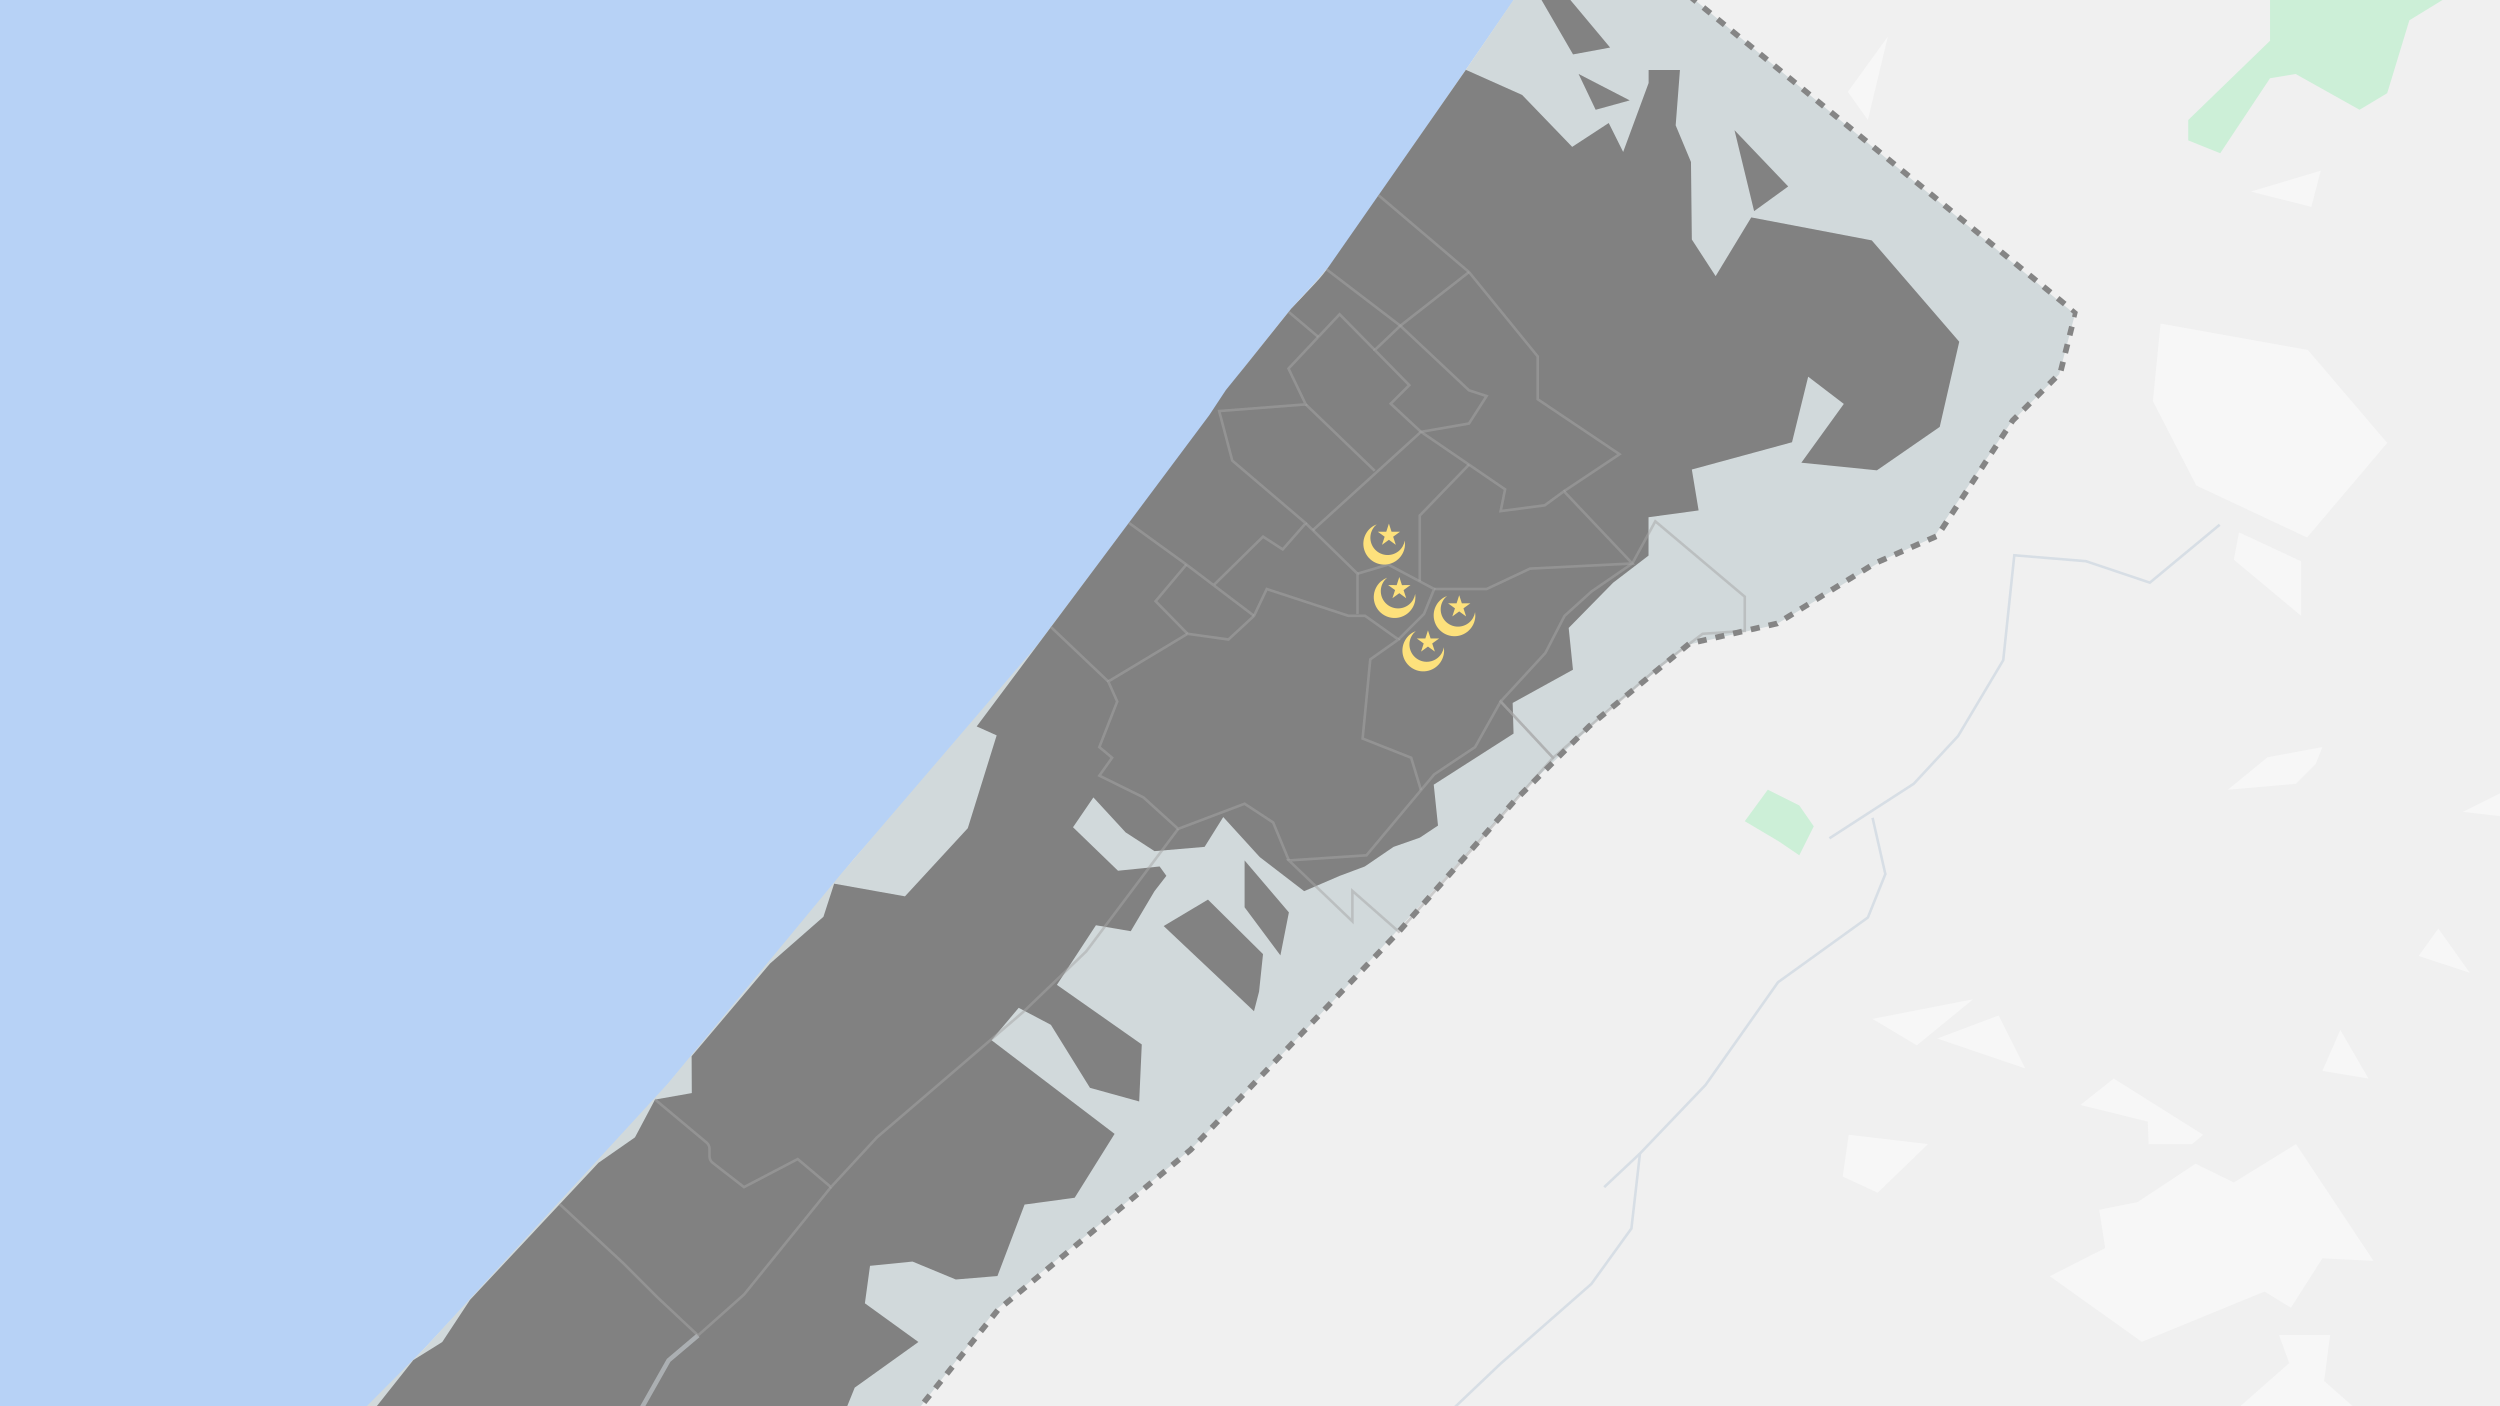 <svg width="1920" height="1080" viewBox="0 0 1920 1080" fill="none" xmlns="http://www.w3.org/2000/svg">
<rect x="0" y="0" width="1920" height="1080" fill="#333333" stroke="none"/>
<g clip-path="url(#clip0_9178_4799)">
<rect width="1920" height="1080" fill="white"/>
<g clip-path="url(#clip1_9178_4799)">
<rect width="2108" height="1337" transform="translate(-84 -129)" fill="white"/>
<g clip-path="url(#clip2_9178_4799)">
<path d="M2286.51 -129H-1531.24V2349.04H2286.51V-129Z" fill="#B7D2F6"/>
<path d="M1239.86 -129L1199.74 -57.151C1193.11 -45.298 1185.93 -33.759 1178.23 -22.569L1042.34 174.849C1031.39 192.106 1018.74 208.212 1004.58 222.958L1004.37 223.167C997.75 230.069 991.475 237.251 985.513 244.711L955.673 282.222C950.966 288.113 946.504 294.214 942.251 300.454C933.431 313.388 925.622 328.796 914.92 340.265L911.991 346.889C902.753 356.79 894.317 367.527 886.473 378.543L761.426 542.913C749.295 559.96 735.42 575.717 720.011 589.906C712.76 596.599 705.823 603.641 699.269 611.032L655.483 660.186L591.339 740.018L484.036 866.982L278.6 1086.19C272.499 1092.71 265.527 1098.39 257.892 1103.03C249.909 1107.91 242.623 1113.87 236.313 1120.81L183.638 1178.5C178.897 1183.7 173.354 1188.09 167.254 1191.54C159.549 1195.9 152.786 1201.72 147.348 1208.73L95.858 1275.34C91.187 1281.41 85.504 1286.61 79.055 1290.68L66.784 1298.49C62.287 1301.35 58.173 1304.73 54.478 1308.6L3.755 1361.7L-72.138 1434.97L-146.81 1510.8C-152.876 1516.93 -159.5 1522.51 -166.611 1527.39C-173.444 1532.06 -179.823 1537.4 -185.645 1543.25L-221.169 1578.78C-223.888 1581.5 -226.747 1584.11 -229.71 1586.62L-321.987 1664.33C-323.835 1665.86 -325.682 1667.36 -327.6 1668.82L-452.995 1763.51L-518.569 1809.28C-521.114 1811.06 -523.554 1812.9 -525.959 1814.82L-553.151 1836.71C-568.385 1848.98 -584.457 1860.14 -601.294 1870.11C-608.023 1874.08 -614.611 1878.27 -621.095 1882.63L-676.49 1919.86C-683.671 1924.7 -691.027 1929.3 -698.522 1933.7L-835.178 2013.49L-915.01 2055.36L-991.913 2100.4C-1001.71 2106.16 -1011.33 2112.26 -1020.67 2118.67C-1039.18 2131.39 -1058.6 2142.79 -1078.79 2152.76L-1162.38 2194.07L-1360.46 2288.58C-1361.89 2289.25 -1363.39 2289.77 -1364.93 2290.12L-1382.92 2294.2C-1388.39 2295.45 -1394.14 2294.75 -1399.2 2292.24C-1402.68 2290.5 -1406.52 2289.59 -1410.42 2289.59C-1420.29 2289.59 -1430.05 2291.86 -1438.94 2296.18L-1530.13 2340.63V2349.69H3479.93V-129H1239.79" fill="#F0F0F0"/>
<path d="M-198.857 1556.4L-8.028 1373.41L58.731 1302.26L78.358 1291.59L154.913 1199.35L185.173 1176.76L326.36 1035.08L512.867 832.226L646.5 670.5L796.183 495.886L981.993 249.174L1023.27 201.449L1116.84 66.641L1181.61 -28.251L1209.74 -76.011L1593.56 241.365L1581.43 287.486L1544.13 324.787L1485.04 412.777L1447.95 429.127L1363.51 479.85L1296.48 495.154L1233.06 547.376L1174.29 602.735L1029.79 762.538L914.955 882.286L764.773 1005.97L703.941 1084.13L635.229 1162.05L597.58 1228.77L552.783 1298.49L606.434 1634.17L575.338 1732.3L446.666 1799.06V1828.84L404.24 1895.59L340.095 1946.63L215.049 2012.07L138.563 2082.97L67.9 2150.78L31.226 2042.15L-10.642 1924.67L-64.293 1780.41L-107.452 1685.21L-133.109 1639.71L-198.857 1556.4Z" fill="#D1D9DB"/>
<path d="M1266.14 53.917V63.747L1246.59 116.701L1235.5 94.46L1207.44 112.797L1168.99 72.916L1125.79 53.638L1021.24 203.68C1017.97 208.491 1014.34 213.023 1010.33 217.276L991.647 237.042L956.821 280.584L941.447 299.583L928.723 318.861L750.095 557.904L765.434 564.771L743.262 636.062L695.014 688.389L640.631 678.663L632.403 704.076L591.372 740.018L531.167 811.17L531.306 839.477L503.069 844.462L487.66 873.501L459.632 893.024L361.01 998.269L339.64 1030.69L317.433 1044.53L270.51 1103.69L257.891 1102.99L247.99 1108.53C240.425 1112.79 233.697 1118.4 228.224 1125.13L194.897 1166.09L202.043 1178.22H260.087L295.262 1148.76L288.778 1208.27L249.001 1248.82H279.644L259.424 1318.15L197.476 1274.33L175.27 1302.47L132.251 1337.12L159.617 1413.01L132.251 1484.3L100.283 1493.44L70.756 1590.25L20.068 1617.09L-38.603 1547.75L-98.599 1529.45L-49.062 1507.21L-0.151 1421.52L40.95 1418.9L45.517 1395.34L104.85 1399.24L108.79 1357.41L115.936 1341.72L102.236 1323.38L130.926 1299.82L156.34 1261.92L183.741 1241.63L170.668 1212.18L121.758 1249.3L95.961 1280.4C94.392 1282.28 92.719 1284.03 90.871 1285.66L19.545 1349.36L12.224 1363.93L-0.186 1378.33L-28.215 1392.72L-73.848 1436.51L-132.101 1495.63L-140.99 1528.75L-103.201 1612.49L-100.551 1664.15L-69.246 1681.16L-64.679 1717.8L41.926 1998.96L70.617 2012.07L83.341 2007.53L103.56 1932.34L133.541 1980.73L141.35 1978.74L166.764 1981.35L181.126 1958.45L235.231 1956.5L212.397 1930.98L256.74 1912.64L227.387 1876.7L231.989 1842.05L276.297 1830.26L292.577 1783.86L341.488 1770.09L385.796 1783.86L398.207 1783.2L411.907 1764.2L408.002 1730.18L430.837 1711.21L421.703 1639.92L466.011 1662.16L462.734 1691.62L492.75 1686.39L506.45 1709.96L559.892 1710.59L582.064 1608.55L532.526 1567.38L522.731 1528.12L564.494 1509.82L553.373 1456.17L548.179 1429.36L522.765 1398.61L496.689 1415.63L475.18 1374.42L506.485 1305.74L546.924 1238.39L542.985 1213.54L581.471 1190.63L597.751 1141.58L623.165 1139.63L636.866 1114.08L656.423 1065.69L705.333 1030.66L664.232 1000.95L668.171 972.158L700.801 968.881L734.059 982.651L766.026 980.002L786.873 925.096L825.36 919.867L856.003 870.817L761.459 798.864L782.341 774.008L807.093 787.081L837.108 835.468L874.897 845.926L876.884 802.141L811.694 756.368L841.675 710.595L868.413 715.162L886.646 684.415L895.779 672.632L890.585 665.45L858.617 668.727L824.07 635.33L839.723 612.426L864.474 639.27L886.646 653.667L925.132 650.39L939.46 627.486L967.489 658.234L1001.58 684.415L1028.95 672.632L1048.16 665.45L1070.26 650.39L1090.44 643.313L1104.39 634.04L1101.11 602.63L1162.4 563.412L1161.73 539.846L1208.03 514.327L1204.75 482.255L1238.85 447.533L1266.07 426.686V397.229L1304.53 392L1299.33 360.59L1376.27 339.638L1388.68 289.299L1416.05 310.215L1383.42 355.361L1441.46 361.217L1489.71 327.855L1504.7 262.456L1437.52 184.611L1344.96 166.971L1317.6 212.081L1299.33 183.949L1298.67 124.406L1286.92 96.273L1290.2 53.777H1266.07L1266.14 53.917Z" fill="#818181"/>
<path d="M1236.58 36.521L1199.95 -7.3H1179.66L1208.1 41.785L1236.58 36.521Z" fill="#828282"/>
<path d="M1212.36 56.81L1225.46 84.315L1251.64 77.099L1212.36 56.81Z" fill="#828282"/>
<path d="M1332.1 100.003L1347.16 162.16L1373.34 143.196L1332.1 100.003Z" fill="#828282"/>
<path d="M893.688 711.188L963.061 776.622L966.966 761.562L969.999 732.767L927.712 690.898L893.688 711.188Z" fill="#828282"/>
<path d="M955.846 660.813V696.79L983.351 733.743L989.87 700.729L955.846 660.813Z" fill="#828282"/>
<path d="M1449.9 28.015L1419.15 70.545L1434.52 92.159L1449.9 28.015Z" fill="#F7F7F7"/>
<path d="M1782.33 131.099L1728.65 147.135L1775.12 158.883L1782.33 131.099Z" fill="#F7F7F7"/>
<path d="M1659.31 248.546L1772.5 268.835L1833.37 340.161L1771.84 412.777L1686.78 372.861L1653.42 308.089L1659.31 248.546Z" fill="#F7F7F7"/>
<path d="M1719.52 408.872L1715.58 429.824L1767.28 472.982V431.113L1719.52 408.872Z" fill="#F7F7F7"/>
<path d="M1741.41 581.608L1711.01 606.499L1763.33 601.898L1778.39 586.838L1783.62 573.765L1741.41 581.608Z" fill="#F7F7F7"/>
<path d="M1936.11 601.235L1891.59 623.512L1930.88 628.078L1936.11 601.235Z" fill="#F7F7F7"/>
<path d="M1872.62 713.14L1857.56 734.091L1896.85 747.164L1872.62 713.14Z" fill="#F7F7F7"/>
<path d="M1797.36 791.02L1818.97 828.321L1783.62 822.429L1797.36 791.02Z" fill="#F7F7F7"/>
<path d="M1597.78 848.61L1623.3 828.321L1692.01 871.514L1683.5 878.696H1650.14L1649.48 861.37L1597.78 848.61Z" fill="#F7F7F7"/>
<path d="M1419.81 871.514L1415.21 903.551L1442.05 915.996L1480.65 878.695L1419.81 871.514Z" fill="#F7F7F7"/>
<path d="M1438.12 782.513L1472.14 802.802L1515.33 767.453L1438.12 782.513Z" fill="#F7F7F7"/>
<path d="M1534.96 779.898L1487.86 797.573L1555.25 820.477L1534.96 779.898Z" fill="#F7F7F7"/>
<path d="M1686.12 893.755L1641.64 923.213L1612.18 929.104L1616.78 958.527L1574.25 980.141L1644.91 1030.52L1739.14 991.889L1759.43 1004.33L1783.63 966.371L1822.88 968.358L1763.34 878.695L1715.58 908.153L1686.12 893.755Z" fill="#F7F7F7"/>
<path d="M1750.26 1025.29L1758.11 1046.87L1692.01 1105.12L1733.91 1102.5L1705.75 1143.08L1725.06 1167.94L1769.23 1179.72L1746.32 1118.85L1775.78 1116.24L1781.01 1137.82L1818.31 1090.06L1784.95 1060.6L1789.52 1025.29H1750.26Z" fill="#F7F7F7"/>
<path d="M1232.02 911.709L1259.49 885.912L1309.86 833.237L1365.5 754.381L1434.53 704.634L1447.95 671.272L1438.12 628.079" stroke="#D7DEE5" stroke-width="2" stroke-miterlimit="10"/>
<path d="M1405 643.82L1469.77 601.917L1503.8 565.278L1538.48 507.026L1546.99 426.462L1601.97 430.993L1651.05 447.483L1704.7 403" stroke="#D7DEE5" stroke-width="2" stroke-miterlimit="10"/>
<path d="M1022.61 1164L1030.45 1196.73L1133.85 1290.96L1207.13 1336.11L1296.79 1459.76L1368.11 1533.07L1391.68 1599.8L1475.42 1773.23L1478.03 1819.67L1458.4 1874.64L1475.42 2197.25L1425.7 2213.6L1224.14 2184.17L1111.61 2152.76L1055.97 2115.46L936.22 1977.38L912.654 1927.67L906.797 1887.75L911.364 1714.32L936.882 1618.8L974.846 1513.45L980.075 1396.31L970 1327.6L988.581 1229.43L998.377 1190.84L1022.61 1164ZM1022.61 1164L1058.58 1136.53L1152.18 1047.53L1222.19 986.032L1252.93 943.467L1259.49 885.911" stroke="#D7DEE5" stroke-width="2" stroke-miterlimit="10"/>
<path d="M1339.98 630.694L1357.66 606.5L1381.85 618.597L1392.97 634.633L1381.85 656.874L1366.47 646.416L1339.98 630.694Z" fill="#CCEFD7"/>
<path d="M1728.65 -97.276L1713.94 -77.336L1743.39 -32.504V31.291L1680.57 92.159V107.846L1705.12 117.677L1743.39 60.087L1763.02 56.81L1812.11 84.315L1833.37 71.556L1850.38 15.604L1899.47 -14.516L1912.23 -61.614L1898.46 -77.336L1876.88 -61.614L1847.42 -14.516L1814.06 -9.914L1755.49 -61.614L1769.89 -97.276H1728.65Z" fill="#CCEFD7"/>
<path opacity="0.5" d="M536.084 1025.6L513.494 1044.74L438.892 1176.76L394.722 1136.53L314.054 1143.19L302.829 1144.13C292.858 1144.96 282.853 1143.64 273.441 1140.33L272.883 1140.12C260.786 1135.83 250.049 1128.37 241.857 1118.47L238.754 1114.74" stroke="#D7DEE5" stroke-width="3.486" stroke-miterlimit="10"/>
<path opacity="0.5" d="M638.158 911.709L571.434 994.19L536.085 1025.6L504.675 996.143L478.18 969.648L429.828 924.782" stroke="#A6A6A6" stroke-width="2" stroke-miterlimit="10"/>
<path opacity="0.5" d="M1339.98 472.982V458.271L1271.27 400.366L1253.6 432.752L1222.19 454.331L1201.58 472.982L1186.84 501.463L1152.5 538.765L1192.73 581.958L1275.17 511.259L1307.6 486.752L1339.98 484.521V472.982Z" stroke="#A6A6A6" stroke-width="2" stroke-miterlimit="10"/>
<path opacity="0.5" d="M989.873 660.813L1038.64 707.597V684.205L1074.27 715.545L1192.73 581.958L1152.5 538.765L1132.87 573.765L1101.46 594.717L1049.45 656.874L989.873 660.813Z" stroke="#A6A6A6" stroke-width="2" stroke-miterlimit="10"/>
<path opacity="0.5" d="M989.871 660.813L977.774 631.67L955.847 617.272L904.81 636.585L878.141 612.391L844.291 595.693L854.087 581.958L844.291 573.765L858.026 538.765L851.159 523.391L912.026 486.752L943.436 491.144L963.063 472.982L972.859 452.379L1035.68 472.982H1048.44L1073.96 491.144L1052.38 506.379L1046.49 567.211L1083.79 581.958L1091.32 606.814" stroke="#A6A6A6" stroke-width="2" stroke-miterlimit="10"/>
<path opacity="0.5" d="M851.158 523.391L807.094 481.558" stroke="#A6A6A6" stroke-width="2" stroke-miterlimit="10"/>
<path opacity="0.5" d="M866.918 401.517L911.157 433.589L963.065 472.982" stroke="#A6A6A6" stroke-width="2" stroke-miterlimit="10"/>
<path opacity="0.5" d="M911.157 433.589L887.486 461.722L912.028 486.752" stroke="#A6A6A6" stroke-width="2" stroke-miterlimit="10"/>
<path opacity="0.5" d="M1042.55 471.517V440.596L1002.8 401.83" stroke="#A6A6A6" stroke-width="2" stroke-miterlimit="10"/>
<path opacity="0.5" d="M1042.55 440.596L1066.11 433.589L1101.46 452.379L1093.62 471.518L1073.96 491.145" stroke="#A6A6A6" stroke-width="2" stroke-miterlimit="10"/>
<path opacity="0.5" d="M1008.28 407.163L1091.32 331.654L1155.91 375.823L1152.5 392.522L1186.35 388.094L1201.09 377.287L1253.59 432.752L1175.05 436.691L1141.69 452.378H1101.46" stroke="#A6A6A6" stroke-width="2" stroke-miterlimit="10"/>
<path opacity="0.5" d="M1090.38 446.487V395.939L1128.17 356.859" stroke="#A6A6A6" stroke-width="2" stroke-miterlimit="10"/>
<path opacity="0.5" d="M1091.32 331.655L1128.16 325.275L1141.69 304.184L1128.16 299.757L1075.45 250.185L1055.83 268.835L1082.32 295.818L1068.06 310.041L1091.32 331.655Z" stroke="#A6A6A6" stroke-width="2" stroke-miterlimit="10"/>
<path opacity="0.5" d="M1055.83 268.835L1028.81 241.364L989.558 283.058L1002.8 310.564L936.325 315.688L946.365 353.722L1002.8 401.83L985.13 421.945L970.001 412.149L932.5 449" stroke="#A6A6A6" stroke-width="2" stroke-miterlimit="10"/>
<path opacity="0.5" d="M1055.83 361.6L1002.8 310.563" stroke="#A6A6A6" stroke-width="2" stroke-miterlimit="10"/>
<path opacity="0.5" d="M989.734 239.552L1012.43 258.76" stroke="#A6A6A6" stroke-width="2" stroke-miterlimit="10"/>
<path opacity="0.5" d="M1018.91 206.957L1075.46 250.185L1128.17 208.944" stroke="#A6A6A6" stroke-width="2" stroke-miterlimit="10"/>
<path opacity="0.5" d="M1058.69 149.924L1128.17 208.944L1180.95 273.75V306.625L1243.77 348.841L1201.1 377.288" stroke="#A6A6A6" stroke-width="2" stroke-miterlimit="10"/>
<path opacity="0.5" d="M904.81 636.585L834.146 730.745L785.724 777.284L673.506 873.466L638.157 911.709L612.639 890.165L571.398 911.709L547.309 893.023C545.775 891.838 544.904 890.025 544.904 888.108V882.286C544.904 880.438 544.102 878.695 542.672 877.51L503.07 844.427" stroke="#A6A6A6" stroke-width="2" stroke-miterlimit="10"/>
<path d="M456.178 1794.15L575.821 1731.64L606.603 1635.42L552.743 1294.8L595.064 1233.2L635.468 1162.01L697.068 1092.71L766.337 1006.11L833.689 950.299L914.532 882.948L1074.27 715.545L1162.78 615.459L1220.51 557.729L1297.48 494.246L1364.83 478.838L1439.89 432.647L1488 411.486L1545.73 322.974L1582.3 286.404L1592.16 246.977" stroke="#858585" stroke-width="4.378" stroke-miterlimit="10" stroke-dasharray="6.97 6.97"/>
<path d="M1593 243.595L1593.83 240.214L1591.15 237.982" stroke="#858585" stroke-width="3.486" stroke-miterlimit="10"/>
<path d="M1585.72 233.52L1217.79 -68.481" stroke="#858585" stroke-width="4.378" stroke-miterlimit="10" stroke-dasharray="7.04 7.04"/>
</g>
<g clip-path="url(#clip3_9178_4799)">
<path fill-rule="evenodd" clip-rule="evenodd" d="M1108.86 497.126C1109.41 500.616 1108.82 504.314 1106.91 507.613C1102.5 515.264 1092.71 517.888 1085.06 513.47C1077.41 509.052 1074.78 499.264 1079.2 491.613C1081.1 488.314 1084.01 485.95 1087.31 484.683C1086.1 485.67 1085.05 486.888 1084.23 488.319C1080.56 494.676 1082.73 502.81 1089.09 506.481C1095.45 510.152 1103.58 507.973 1107.26 501.614C1108.08 500.183 1108.61 498.664 1108.86 497.126H1108.86ZM1096.67 484.113L1098.69 490.36L1105.25 490.347L1099.94 494.195L1101.98 500.433L1096.67 496.566L1091.37 500.433L1093.41 494.195L1088.1 490.347L1094.66 490.36L1096.68 484.113H1096.67Z" fill="#FDE17C"/>
</g>
<g clip-path="url(#clip4_9178_4799)">
<path fill-rule="evenodd" clip-rule="evenodd" d="M1132.86 470.126C1133.41 473.616 1132.82 477.314 1130.91 480.613C1126.5 488.264 1116.71 490.888 1109.06 486.47C1101.41 482.052 1098.78 472.264 1103.2 464.613C1105.1 461.314 1108.01 458.95 1111.31 457.683C1110.1 458.67 1109.05 459.888 1108.23 461.319C1104.56 467.676 1106.73 475.81 1113.09 479.481C1119.45 483.152 1127.58 480.973 1131.26 474.614C1132.08 473.183 1132.61 471.664 1132.86 470.126H1132.86ZM1120.67 457.113L1122.69 463.36L1129.25 463.347L1123.94 467.195L1125.98 473.433L1120.67 469.566L1115.37 473.433L1117.41 467.195L1112.1 463.347L1118.66 463.36L1120.68 457.113H1120.67Z" fill="#FDE17C"/>
</g>
<g clip-path="url(#clip5_9178_4799)">
<path fill-rule="evenodd" clip-rule="evenodd" d="M1086.86 456.126C1087.41 459.616 1086.82 463.314 1084.91 466.613C1080.5 474.264 1070.71 476.888 1063.06 472.47C1055.41 468.052 1052.78 458.264 1057.2 450.613C1059.1 447.314 1062.01 444.95 1065.31 443.683C1064.1 444.67 1063.05 445.888 1062.23 447.319C1058.56 453.676 1060.73 461.81 1067.09 465.481C1073.45 469.152 1081.58 466.973 1085.26 460.614C1086.08 459.183 1086.61 457.664 1086.86 456.126H1086.86ZM1074.67 443.113L1076.69 449.36L1083.25 449.347L1077.94 453.195L1079.98 459.433L1074.67 455.566L1069.37 459.433L1071.41 453.195L1066.1 449.347L1072.66 449.36L1074.68 443.113H1074.67Z" fill="#FDE17C"/>
</g>
<g clip-path="url(#clip6_9178_4799)">
<path fill-rule="evenodd" clip-rule="evenodd" d="M1078.86 415.126C1079.41 418.616 1078.82 422.314 1076.91 425.613C1072.5 433.264 1062.71 435.888 1055.06 431.47C1047.41 427.052 1044.78 417.264 1049.2 409.613C1051.1 406.314 1054.01 403.95 1057.31 402.683C1056.1 403.67 1055.05 404.888 1054.23 406.319C1050.56 412.676 1052.73 420.81 1059.09 424.481C1065.45 428.152 1073.58 425.973 1077.26 419.614C1078.08 418.183 1078.61 416.664 1078.86 415.126H1078.86ZM1066.67 402.113L1068.69 408.36L1075.25 408.347L1069.94 412.195L1071.98 418.433L1066.67 414.566L1061.37 418.433L1063.41 412.195L1058.1 408.347L1064.66 408.36L1066.68 402.113H1066.67Z" fill="#FDE17C"/>
</g>
</g>
</g>
<defs>
<clipPath id="clip0_9178_4799">
<rect width="1920" height="1080" fill="white"/>
</clipPath>
<clipPath id="clip1_9178_4799">
<rect width="2108" height="1337" fill="white" transform="translate(-84 -129)"/>
</clipPath>
<clipPath id="clip2_9178_4799">
<rect width="5020" height="2478.62" fill="white" transform="translate(-1540 -129)"/>
</clipPath>
<clipPath id="clip3_9178_4799">
<rect width="32" height="31.731" fill="white" transform="translate(1077 484)"/>
</clipPath>
<clipPath id="clip4_9178_4799">
<rect width="32" height="31.731" fill="white" transform="translate(1101 457)"/>
</clipPath>
<clipPath id="clip5_9178_4799">
<rect width="32" height="31.731" fill="white" transform="translate(1055 443)"/>
</clipPath>
<clipPath id="clip6_9178_4799">
<rect width="32" height="31.731" fill="white" transform="translate(1047 402)"/>
</clipPath>
</defs>
</svg>
